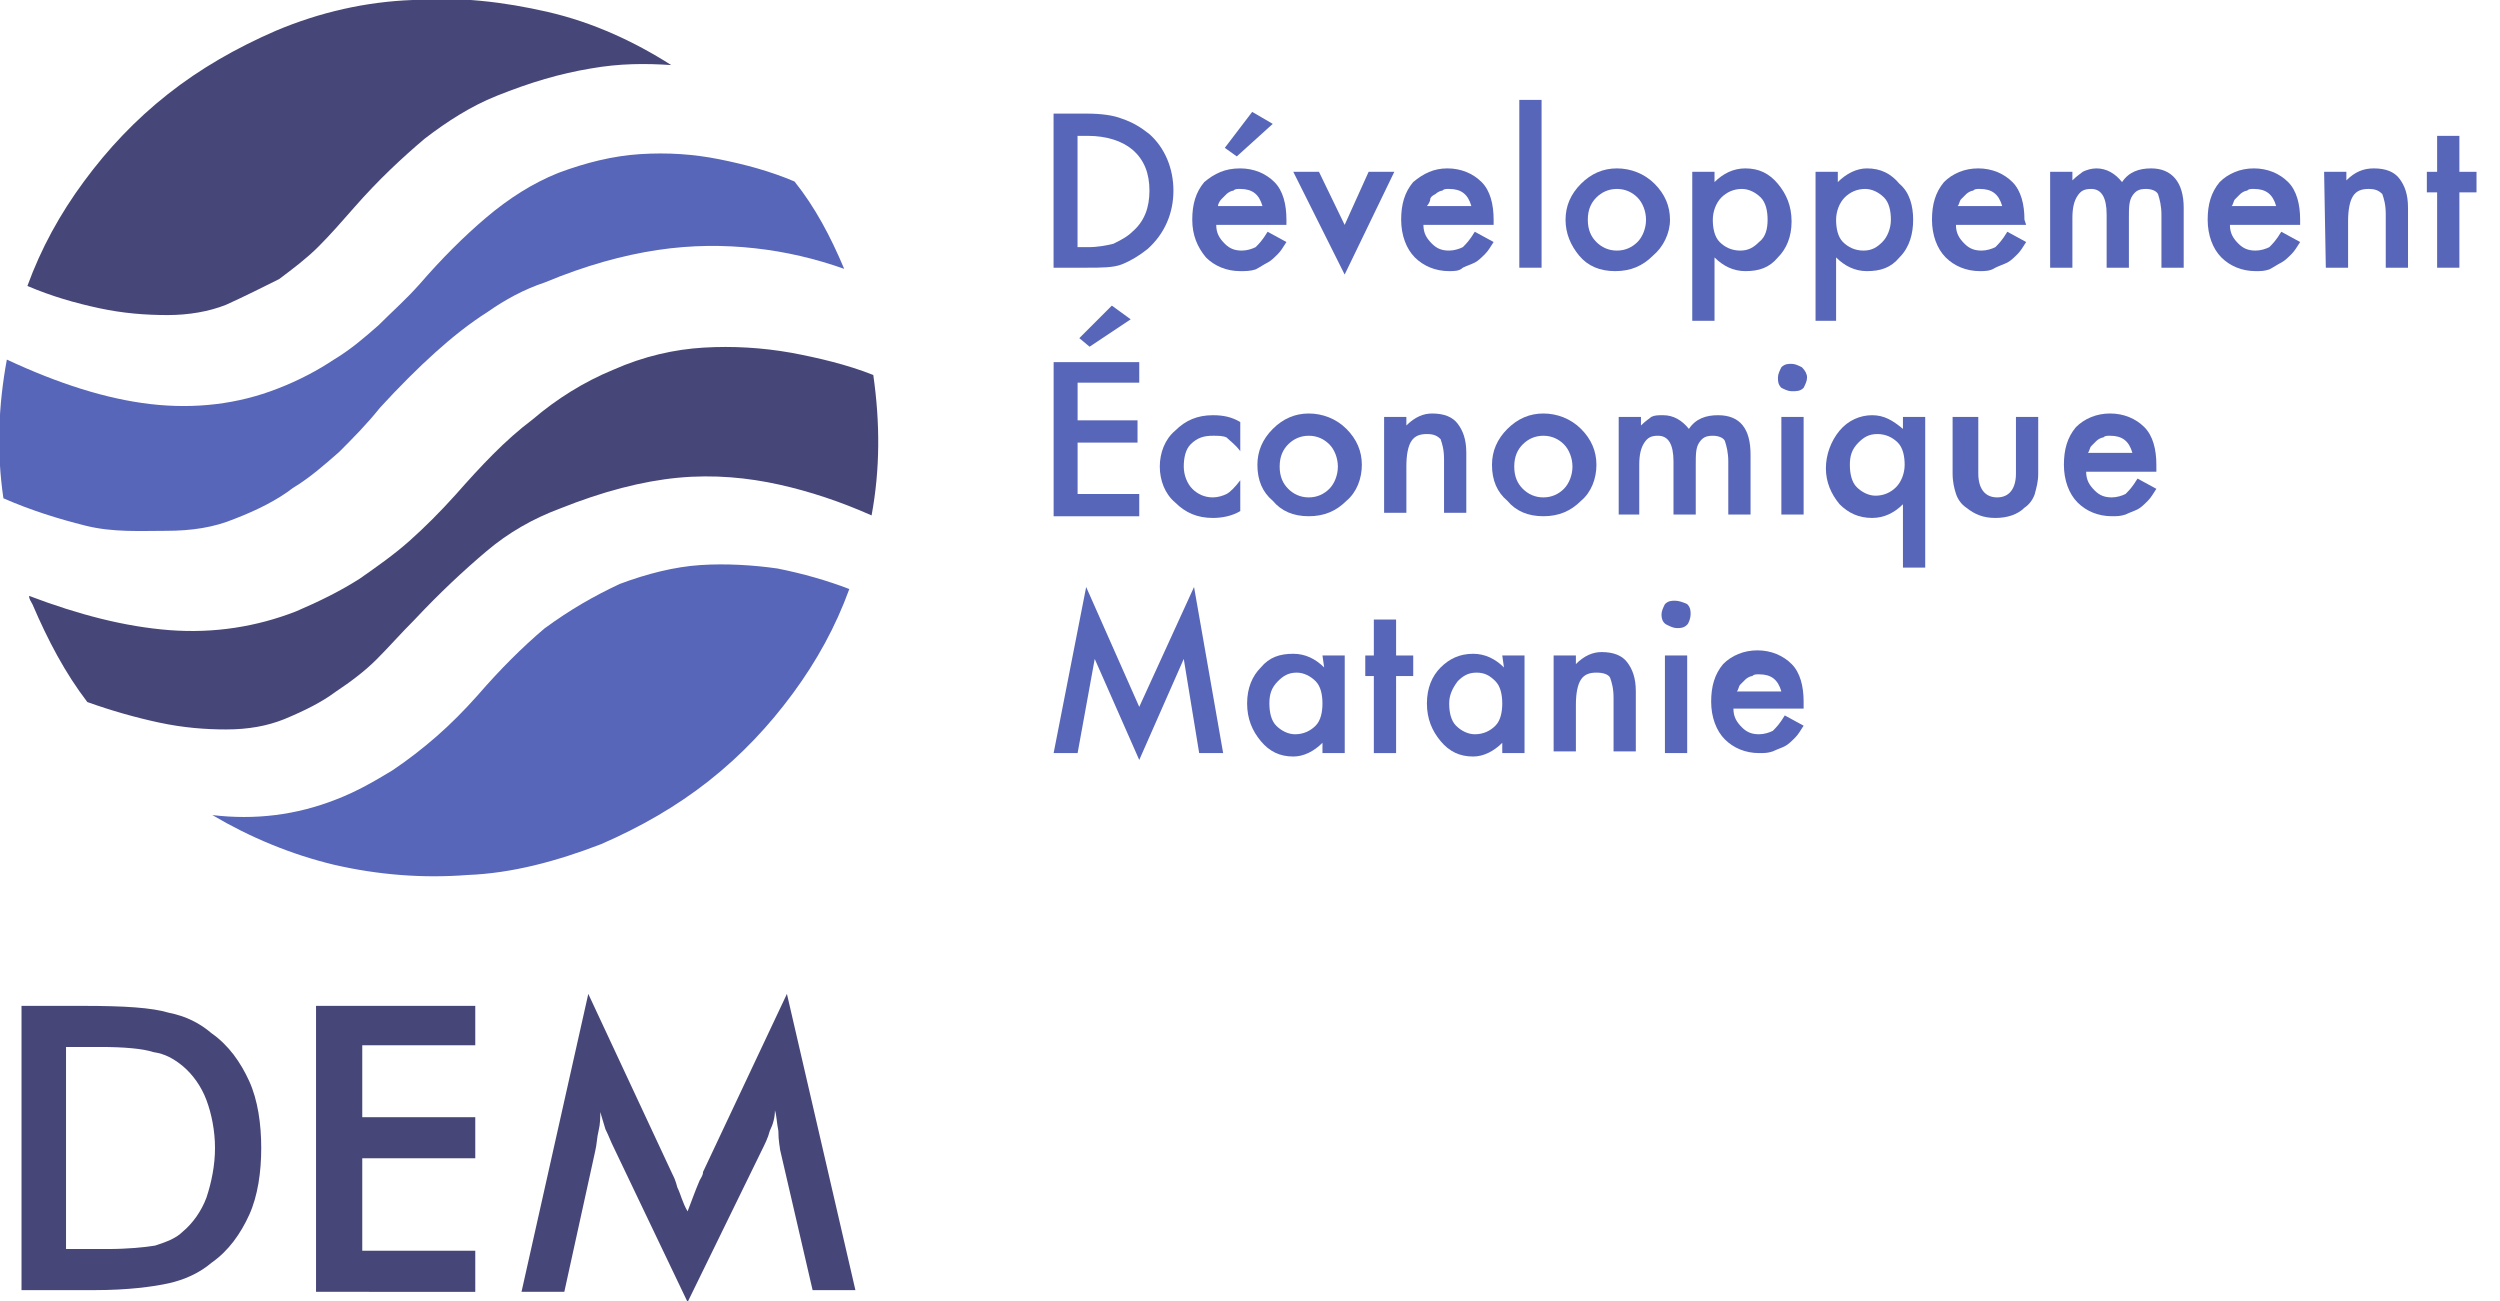 <?xml version="1.0" encoding="utf-8"?>
<!-- Generator: Adobe Illustrator 27.4.0, SVG Export Plug-In . SVG Version: 6.00 Build 0)  -->
<svg version="1.1" id="Calque_1" xmlns="http://www.w3.org/2000/svg" xmlns:xlink="http://www.w3.org/1999/xlink" x="0px" y="0px"
	 viewBox="0 0 146 76" style="enable-background:new 0 0 146 76;" xml:space="preserve">
<style type="text/css">
	.st0{fill-rule:evenodd;clip-rule:evenodd;fill:#5766B8;}
	.st1{fill-rule:evenodd;clip-rule:evenodd;fill:#464778;}
	.st2{fill:#464778;}
	.st3{fill:#5766B8;}
</style>
<g id="Sigle" transform="translate(0, 0)">
	<path id="Shape" class="st0" d="M13.7,30.3c1.3-0.5,2.5-1.1,3.4-1.8c1-0.6,1.9-1.4,2.7-2.1c0.8-0.8,1.6-1.6,2.4-2.6
		c1.1-1.2,2.2-2.3,3.2-3.2c1-0.9,2-1.7,3.1-2.4c1-0.7,2.1-1.3,3.3-1.7c2.4-1,4.6-1.6,6.6-1.9s3.9-0.3,5.7-0.1
		c1.8,0.2,3.5,0.6,5.2,1.2c-0.8-1.9-1.7-3.6-2.9-5.1C45,10,43.5,9.6,42,9.3C40.5,9,39,8.9,37.4,9c-1.6,0.1-3.2,0.5-4.8,1.1
		c-1.5,0.6-2.9,1.5-4.2,2.6s-2.6,2.4-3.9,3.9c-0.8,0.9-1.6,1.6-2.4,2.4c-0.8,0.7-1.6,1.4-2.6,2c-0.9,0.6-2,1.2-3.3,1.7
		c-2.3,0.9-4.8,1.2-7.4,0.9c-2.6-0.3-5.4-1.2-8.4-2.6c-0.5,2.7-0.6,5.4-0.2,8.1c1.6,0.7,3.2,1.2,4.8,1.6S8.2,31,9.7,31
		C11.2,31,12.5,30.8,13.7,30.3 M36.2,34.1c1.6-0.6,3.2-1,4.7-1.1c1.5-0.1,3.1,0,4.5,0.2c1.5,0.3,2.9,0.7,4.2,1.2
		c-0.8,2.2-1.9,4.2-3.3,6.1c-1.4,1.9-3,3.6-4.9,5.1c-1.9,1.5-4,2.7-6.3,3.7c-2.6,1-5.2,1.7-7.8,1.8c-2.6,0.2-5.2,0-7.8-0.6
		c-2.5-0.6-4.9-1.6-7.1-2.9c2.5,0.3,4.9,0,7.2-0.9c1.3-0.5,2.3-1.1,3.3-1.7c0.9-0.6,1.8-1.3,2.6-2s1.6-1.5,2.4-2.4
		c1.3-1.5,2.6-2.8,3.9-3.9C33.3,35.6,34.7,34.8,36.2,34.1"/>
	<path id="Shape_00000145764582770531619760000008053203982332583353_" class="st1" d="M26.6,28.9c-0.9,1-1.8,1.9-2.7,2.7
		C23,32.4,22,33.1,21,33.8c-1.1,0.7-2.3,1.3-3.7,1.9c-2.3,0.9-4.8,1.3-7.4,1.1c-2.6-0.2-5.3-0.9-8.2-2c0,0.2,0.1,0.3,0.2,0.5
		c0.9,2.1,1.9,4,3.2,5.7c1.4,0.5,2.8,0.9,4.2,1.2c1.4,0.3,2.7,0.4,3.9,0.4c1.3,0,2.4-0.2,3.4-0.6c1.2-0.5,2.2-1,3-1.6
		c0.9-0.6,1.7-1.2,2.4-1.9c0.7-0.7,1.4-1.5,2.2-2.3c1.5-1.6,2.9-2.9,4.2-4c1.3-1.1,2.7-1.9,4.3-2.5c2.5-1,4.8-1.6,6.9-1.8
		c2.1-0.2,4.1,0,5.9,0.4c1.8,0.4,3.6,1,5.4,1.8c0.5-2.7,0.5-5.4,0.1-8.2c-1.5-0.6-3.2-1-4.8-1.3c-1.7-0.3-3.4-0.4-5.1-0.3
		c-1.7,0.1-3.5,0.5-5.3,1.3c-1.7,0.7-3.3,1.7-4.7,2.9C29.5,25.7,28.1,27.2,26.6,28.9 M13.2,17.8c-1,0.4-2.2,0.6-3.4,0.6
		c-1.3,0-2.6-0.1-4-0.4c-1.4-0.3-2.8-0.7-4.2-1.3c0.8-2.2,1.9-4.2,3.3-6.1s3-3.6,4.9-5.1c1.9-1.5,4-2.7,6.3-3.7
		c2.6-1.1,5.3-1.7,8-1.8c2.7-0.2,5.3,0.1,7.9,0.7c2.6,0.6,5,1.7,7.2,3.1c-1.5-0.1-3-0.1-4.7,0.2C32.7,4.3,31,4.8,29,5.6
		c-1.5,0.6-2.9,1.5-4.2,2.5c-1.3,1.1-2.7,2.4-4.1,4c-0.7,0.8-1.4,1.6-2.1,2.3c-0.7,0.7-1.5,1.3-2.3,1.9
		C15.3,16.8,14.3,17.3,13.2,17.8"/>
</g>
<g id="Group" transform="translate(1.256, 58.043)">
	<path id="Shape_00000013185687251471199940000009247468971670638739_" class="st2" d="M2.7,14.9H5c1.2,0,2.2-0.1,2.8-0.2
		c0.6-0.2,1.2-0.4,1.6-0.8c0.6-0.5,1.1-1.2,1.4-2C11.1,11,11.3,10,11.3,9s-0.2-2-0.5-2.8c-0.3-0.8-0.8-1.5-1.4-2
		c-0.5-0.4-1-0.7-1.7-0.8C7.1,3.2,6,3.1,4.6,3.1h-2V14.9L2.7,14.9z M0,17.3V0.7h3.6c2.4,0,4,0.1,5,0.4c1,0.2,1.8,0.6,2.5,1.2
		c1,0.7,1.7,1.7,2.2,2.8c0.5,1.1,0.7,2.5,0.7,3.9s-0.2,2.8-0.7,3.9c-0.5,1.1-1.2,2.1-2.2,2.8c-0.7,0.6-1.6,1-2.5,1.2
		c-0.9,0.2-2.4,0.4-4.3,0.4H0L0,17.3z M17.2,17.3V0.7h9.3V3h-6.6v4.2h6.6v2.4h-6.6v5.4h6.6v2.4H17.2L17.2,17.3z"/>
	<path id="Path" class="st2" d="M44.3,9.1c0-0.1-0.1-0.5-0.1-1.1c-0.1-0.5-0.1-0.9-0.2-1.2C44,7.2,43.9,7.6,43.7,8
		c-0.1,0.4-0.3,0.8-0.5,1.2L38.9,18l-4.3-9c-0.2-0.4-0.3-0.7-0.5-1.1c-0.1-0.3-0.2-0.7-0.3-1c0,0.3,0,0.7-0.1,1.1
		c-0.1,0.4-0.1,0.8-0.2,1.2l-1.8,8.2h-2.5L33.1,0L38,10.5c0.1,0.2,0.2,0.4,0.3,0.8c0.2,0.4,0.3,0.9,0.6,1.4c0.2-0.5,0.4-1.1,0.7-1.8
		c0.1-0.2,0.2-0.3,0.2-0.5L44.7,0l4,17.3h-2.5L44.3,9.1L44.3,9.1z"/>
</g>
<g id="Group_00000125597984063586914480000009822941520657157820_" transform="translate(61.528, 5.834)">
	<path id="Shape_00000074411064663211774230000010849727892763351220_" class="st3" d="M0,9.8v-9h1.9c0.9,0,1.6,0.1,2.1,0.3
		C4.6,1.3,5.1,1.6,5.6,2c0.9,0.8,1.4,2,1.4,3.3S6.5,7.8,5.5,8.7C5,9.1,4.5,9.4,4,9.6C3.5,9.8,2.8,9.8,1.9,9.8L0,9.8L0,9.8z M1.4,8.6
		H2c0.6,0,1.1-0.1,1.5-0.2C3.9,8.2,4.3,8,4.6,7.7c0.7-0.6,1-1.4,1-2.4s-0.3-1.8-1-2.4C4,2.4,3.1,2.1,2,2.1H1.4L1.4,8.6L1.4,8.6z"/>
	<path id="Shape_00000156553022561147575390000011547871466226782102_" class="st3" d="M13.6,7.3H9.5c0,0.5,0.2,0.8,0.5,1.1
		c0.3,0.3,0.6,0.4,1,0.4c0.3,0,0.6-0.1,0.8-0.2c0.2-0.2,0.4-0.4,0.7-0.9l1.1,0.6c-0.2,0.3-0.3,0.5-0.5,0.7s-0.4,0.4-0.6,0.5
		S12,9.8,11.8,9.9C11.5,10,11.2,10,10.9,10c-0.8,0-1.5-0.3-2-0.8C8.4,8.6,8.1,7.9,8.1,7s0.2-1.6,0.7-2.2C9.4,4.3,10,4,10.9,4
		c0.8,0,1.5,0.3,2,0.8c0.5,0.5,0.7,1.3,0.7,2.2L13.6,7.3L13.6,7.3z M12.2,6.2c-0.2-0.7-0.6-1-1.3-1c-0.2,0-0.3,0-0.4,0.1
		c-0.1,0-0.3,0.1-0.4,0.2C10,5.6,9.9,5.7,9.8,5.8S9.6,6.1,9.6,6.2L12.2,6.2L12.2,6.2z M12.8,1.4l-2.1,1.9L10,2.8l1.6-2.1L12.8,1.4
		L12.8,1.4z"/>
	<polygon id="Path_00000011722605832538213290000015586334736053039544_" class="st3" points="15.5,4.2 17,7.3 18.4,4.2 19.9,4.2 
		17,10.2 14,4.2 	"/>
	<path id="Shape_00000176023372544752008960000017789494035683762091_" class="st3" d="M25.7,7.3h-4.1c0,0.5,0.2,0.8,0.5,1.1
		c0.3,0.3,0.6,0.4,1,0.4c0.3,0,0.6-0.1,0.8-0.2c0.2-0.2,0.4-0.4,0.7-0.9l1.1,0.6c-0.2,0.3-0.3,0.5-0.5,0.7c-0.2,0.2-0.4,0.4-0.6,0.5
		c-0.2,0.1-0.5,0.2-0.7,0.3C23.7,10,23.4,10,23.1,10c-0.8,0-1.5-0.3-2-0.8c-0.5-0.5-0.8-1.3-0.8-2.2s0.2-1.6,0.7-2.2
		C21.6,4.3,22.2,4,23,4s1.5,0.3,2,0.8c0.5,0.5,0.7,1.3,0.7,2.2L25.7,7.3L25.7,7.3z M24.4,6.2c-0.2-0.7-0.6-1-1.3-1
		c-0.2,0-0.3,0-0.4,0.1c-0.1,0-0.3,0.1-0.4,0.2C22.1,5.6,22,5.7,22,5.8s-0.1,0.3-0.2,0.4L24.4,6.2L24.4,6.2z"/>
	<polygon id="Path_00000039114446688589348620000010746642989251215801_" class="st3" points="28.5,0 28.5,9.8 27.2,9.8 27.2,0 	"/>
	<path id="Shape_00000052063391830924120300000002507839555777984642_" class="st3" d="M29.9,7c0-0.8,0.3-1.5,0.9-2.1S32.1,4,32.9,4
		s1.6,0.3,2.2,0.9c0.6,0.6,0.9,1.3,0.9,2.1S35.6,8.6,35,9.1c-0.6,0.6-1.3,0.9-2.2,0.9s-1.6-0.3-2.1-0.9C30.2,8.5,29.9,7.8,29.9,7
		L29.9,7z M31.2,7c0,0.6,0.2,1,0.5,1.3c0.3,0.3,0.7,0.5,1.2,0.5c0.5,0,0.9-0.2,1.2-0.5s0.5-0.8,0.5-1.3s-0.2-1-0.5-1.3
		c-0.3-0.3-0.7-0.5-1.2-0.5c-0.5,0-0.9,0.2-1.2,0.5C31.4,6,31.2,6.4,31.2,7L31.2,7z"/>
	<path id="Shape_00000038372236699445259750000004534180273504487102_" class="st3" d="M38.6,12.9h-1.3V4.2h1.3v0.6
		C39.1,4.3,39.7,4,40.4,4c0.8,0,1.4,0.3,1.9,0.9c0.5,0.6,0.8,1.3,0.8,2.2s-0.3,1.6-0.8,2.1c-0.5,0.6-1.1,0.8-1.9,0.8
		c-0.7,0-1.3-0.3-1.8-0.8V12.9L38.6,12.9z M41.7,7c0-0.5-0.1-1-0.4-1.3c-0.3-0.3-0.7-0.5-1.1-0.5c-0.5,0-0.9,0.2-1.2,0.5
		C38.7,6,38.5,6.5,38.5,7s0.1,1,0.4,1.3c0.3,0.3,0.7,0.5,1.2,0.5c0.5,0,0.8-0.2,1.1-0.5C41.6,8,41.7,7.5,41.7,7L41.7,7z"/>
	<path id="Shape_00000054981704361508905880000008121210747255960762_" class="st3" d="M45.8,12.9h-1.3V4.2h1.3v0.6
		C46.3,4.3,46.9,4,47.5,4c0.8,0,1.4,0.3,1.9,0.9C50,5.4,50.2,6.2,50.2,7S50,8.6,49.4,9.2c-0.5,0.6-1.1,0.8-1.9,0.8
		c-0.7,0-1.3-0.3-1.8-0.8V12.9L45.8,12.9z M48.9,7c0-0.5-0.1-1-0.4-1.3c-0.3-0.3-0.7-0.5-1.1-0.5c-0.5,0-0.9,0.2-1.2,0.5
		S45.7,6.5,45.7,7s0.1,1,0.4,1.3c0.3,0.3,0.7,0.5,1.2,0.5c0.5,0,0.8-0.2,1.1-0.5C48.7,8,48.9,7.5,48.9,7L48.9,7z"/>
	<path id="Shape_00000127019150284102449840000016204253768706523811_" class="st3" d="M56.8,7.3h-4.1c0,0.5,0.2,0.8,0.5,1.1
		c0.3,0.3,0.6,0.4,1,0.4c0.3,0,0.6-0.1,0.8-0.2c0.2-0.2,0.4-0.4,0.7-0.9l1.1,0.6c-0.2,0.3-0.3,0.5-0.5,0.7c-0.2,0.2-0.4,0.4-0.6,0.5
		c-0.2,0.1-0.5,0.2-0.7,0.3C54.7,10,54.4,10,54.1,10c-0.8,0-1.5-0.3-2-0.8c-0.5-0.5-0.8-1.3-0.8-2.2s0.2-1.6,0.7-2.2
		c0.5-0.5,1.2-0.8,2-0.8s1.5,0.3,2,0.8c0.5,0.5,0.7,1.3,0.7,2.2L56.8,7.3L56.8,7.3z M55.4,6.2c-0.2-0.7-0.6-1-1.3-1
		c-0.2,0-0.3,0-0.4,0.1c-0.1,0-0.3,0.1-0.4,0.2c-0.1,0.1-0.2,0.2-0.3,0.3c-0.1,0.1-0.1,0.3-0.2,0.4L55.4,6.2L55.4,6.2z"/>
	<path id="Path_00000103236591691122909140000008711118030806259624_" class="st3" d="M58.2,4.2h1.3v0.5c0.3-0.3,0.5-0.4,0.6-0.5
		C60.3,4.1,60.6,4,60.9,4c0.6,0,1.1,0.3,1.5,0.8c0.4-0.6,1-0.8,1.7-0.8C65.3,4,66,4.8,66,6.3v3.5h-1.3V6.7c0-0.5-0.1-0.9-0.2-1.2
		c-0.1-0.2-0.4-0.3-0.7-0.3c-0.4,0-0.6,0.1-0.8,0.4c-0.2,0.3-0.2,0.7-0.2,1.3v2.9h-1.3V6.7c0-1-0.3-1.5-0.9-1.5
		c-0.4,0-0.6,0.1-0.8,0.4c-0.2,0.3-0.3,0.7-0.3,1.3v2.9h-1.3V4.2z"/>
	<path id="Shape_00000099651790992851139230000013051811441927721884_" class="st3" d="M72.8,7.3h-4.1c0,0.5,0.2,0.8,0.5,1.1
		c0.3,0.3,0.6,0.4,1,0.4c0.3,0,0.6-0.1,0.8-0.2c0.2-0.2,0.4-0.4,0.7-0.9l1.1,0.6c-0.2,0.3-0.3,0.5-0.5,0.7c-0.2,0.2-0.4,0.4-0.6,0.5
		S71.2,9.8,71,9.9C70.7,10,70.5,10,70.2,10c-0.8,0-1.5-0.3-2-0.8c-0.5-0.5-0.8-1.3-0.8-2.2s0.2-1.6,0.7-2.2c0.5-0.5,1.2-0.8,2-0.8
		s1.5,0.3,2,0.8c0.5,0.5,0.7,1.3,0.7,2.2L72.8,7.3L72.8,7.3z M71.4,6.2c-0.2-0.7-0.6-1-1.3-1c-0.2,0-0.3,0-0.4,0.1
		c-0.1,0-0.3,0.1-0.4,0.2c-0.1,0.1-0.2,0.2-0.3,0.3c-0.1,0.1-0.1,0.3-0.2,0.4L71.4,6.2L71.4,6.2z"/>
	<path id="Path_00000105401680235291224250000015412889164316182932_" class="st3" d="M74.2,4.2h1.3v0.5C76,4.2,76.5,4,77.1,4
		c0.7,0,1.2,0.2,1.5,0.6c0.3,0.4,0.5,0.9,0.5,1.7v3.5h-1.3V6.7c0-0.6-0.1-0.9-0.2-1.2c-0.2-0.2-0.4-0.3-0.8-0.3
		c-0.4,0-0.7,0.1-0.9,0.4c-0.2,0.3-0.3,0.8-0.3,1.5v2.7h-1.3L74.2,4.2L74.2,4.2z"/>
	<polygon id="Path_00000045604221776721743080000016771378526421671849_" class="st3" points="82.1,5.4 82.1,9.8 80.8,9.8 80.8,5.4 
		80.2,5.4 80.2,4.2 80.8,4.2 80.8,2.1 82.1,2.1 82.1,4.2 83.1,4.2 83.1,5.4 	"/>
</g>
<g id="Group_00000011739589650138435640000017102360688112423300_" transform="translate(61.532, 17.848)">
	<path id="Shape_00000169519763877754723130000011434804442189826208_" class="st3" d="M5,4.5H1.4v2.2h3.5v1.3H1.4v3H5v1.3H0v-9h5
		V4.5L5,4.5z M4.5,0.8L2.1,2.4L1.5,1.9L3.4,0L4.5,0.8L4.5,0.8z"/>
	<path id="Path_00000105410669760829871470000005305205662224581311_" class="st3" d="M10.9,6.8v1.7c-0.3-0.4-0.6-0.6-0.8-0.8
		C9.9,7.6,9.6,7.6,9.3,7.6C8.8,7.6,8.4,7.7,8,8.1C7.7,8.4,7.6,8.9,7.6,9.4s0.2,1,0.5,1.3c0.3,0.3,0.7,0.5,1.2,0.5
		c0.3,0,0.6-0.1,0.8-0.2c0.2-0.1,0.5-0.4,0.8-0.8V12c-0.5,0.3-1.1,0.4-1.6,0.4c-0.9,0-1.6-0.3-2.2-0.9C6.5,11,6.2,10.2,6.2,9.4
		s0.3-1.6,0.9-2.1c0.6-0.6,1.3-0.9,2.2-0.9C9.9,6.4,10.4,6.5,10.9,6.8L10.9,6.8z"/>
	<path id="Shape_00000001654955614643267720000003575665647758327457_" class="st3" d="M11.9,9.3c0-0.8,0.3-1.5,0.9-2.1
		s1.3-0.9,2.1-0.9s1.6,0.3,2.2,0.9c0.6,0.6,0.9,1.3,0.9,2.1s-0.3,1.6-0.9,2.1c-0.6,0.6-1.3,0.9-2.2,0.9c-0.9,0-1.6-0.3-2.1-0.9
		C12.2,10.9,11.9,10.2,11.9,9.3L11.9,9.3z M13.2,9.4c0,0.6,0.2,1,0.5,1.3c0.3,0.3,0.7,0.5,1.2,0.5c0.5,0,0.9-0.2,1.2-0.5
		c0.3-0.3,0.5-0.8,0.5-1.3s-0.2-1-0.5-1.3c-0.3-0.3-0.7-0.5-1.2-0.5c-0.5,0-0.9,0.2-1.2,0.5C13.4,8.4,13.2,8.8,13.2,9.4L13.2,9.4z"
		/>
	<path id="Path_00000062911882042828546470000018105690421991357873_" class="st3" d="M19.3,6.5h1.3v0.5c0.5-0.5,1-0.7,1.5-0.7
		c0.7,0,1.2,0.2,1.5,0.6c0.3,0.4,0.5,0.9,0.5,1.7v3.5h-1.3V9c0-0.6-0.1-0.9-0.2-1.2c-0.2-0.2-0.4-0.3-0.8-0.3
		c-0.4,0-0.7,0.1-0.9,0.4c-0.2,0.3-0.3,0.8-0.3,1.5v2.7h-1.3L19.3,6.5L19.3,6.5z"/>
	<path id="Shape_00000150801389592869854940000006102902605008825744_" class="st3" d="M25.6,9.3c0-0.8,0.3-1.5,0.9-2.1
		c0.6-0.6,1.3-0.9,2.1-0.9s1.6,0.3,2.2,0.9c0.6,0.6,0.9,1.3,0.9,2.1s-0.3,1.6-0.9,2.1c-0.6,0.6-1.3,0.9-2.2,0.9s-1.6-0.3-2.1-0.9
		C25.9,10.9,25.6,10.2,25.6,9.3L25.6,9.3z M26.9,9.4c0,0.6,0.2,1,0.5,1.3c0.3,0.3,0.7,0.5,1.2,0.5s0.9-0.2,1.2-0.5
		c0.3-0.3,0.5-0.8,0.5-1.3s-0.2-1-0.5-1.3c-0.3-0.3-0.7-0.5-1.2-0.5s-0.9,0.2-1.2,0.5C27.1,8.4,26.9,8.8,26.9,9.4L26.9,9.4z"/>
	<path id="Path_00000115495738279610774310000007523877074515542193_" class="st3" d="M33,6.5h1.3v0.5c0.3-0.3,0.5-0.4,0.6-0.5
		c0.2-0.1,0.4-0.1,0.7-0.1c0.6,0,1.1,0.3,1.5,0.8c0.4-0.6,1-0.8,1.7-0.8c1.3,0,1.9,0.8,1.9,2.3v3.5h-1.3V9.1c0-0.5-0.1-0.9-0.2-1.2
		c-0.1-0.2-0.4-0.3-0.7-0.3c-0.4,0-0.6,0.1-0.8,0.4c-0.2,0.3-0.2,0.7-0.2,1.3v2.9h-1.3V9.1c0-1-0.3-1.5-0.9-1.5
		c-0.4,0-0.6,0.1-0.8,0.4c-0.2,0.3-0.3,0.7-0.3,1.3v2.9H33V6.5L33,6.5z"/>
	<path id="Shape_00000137131323942991759810000001124258081297150374_" class="st3" d="M42.3,4.2c0-0.2,0.1-0.4,0.2-0.6
		c0.2-0.2,0.4-0.2,0.6-0.2s0.4,0.1,0.6,0.2C43.9,3.8,44,4,44,4.2s-0.1,0.4-0.2,0.6C43.6,5,43.4,5,43.1,5c-0.2,0-0.4-0.1-0.6-0.2
		C42.3,4.6,42.3,4.4,42.3,4.2z M43.8,6.5v5.7h-1.3V6.5H43.8z"/>
	<path id="Shape_00000102535816351892212720000012281608898279850410_" class="st3" d="M49.6,15.3v-3.7c-0.5,0.5-1.1,0.8-1.8,0.8
		c-0.8,0-1.4-0.3-1.9-0.8c-0.5-0.6-0.8-1.3-0.8-2.1c0-0.8,0.3-1.6,0.8-2.2c0.5-0.6,1.2-0.9,1.9-0.9c0.7,0,1.2,0.3,1.8,0.8V6.5h1.3
		v8.8H49.6L49.6,15.3z M46.5,9.3c0,0.5,0.1,1,0.4,1.3c0.3,0.3,0.7,0.5,1.1,0.5c0.5,0,0.9-0.2,1.2-0.5c0.3-0.3,0.5-0.8,0.5-1.3
		c0-0.5-0.1-1-0.4-1.3c-0.3-0.3-0.7-0.5-1.2-0.5c-0.5,0-0.8,0.2-1.1,0.5C46.6,8.4,46.5,8.8,46.5,9.3L46.5,9.3z"/>
	<path id="Path_00000006698592874331826020000006517498370867241404_" class="st3" d="M54,6.5v3.3c0,0.9,0.4,1.4,1.1,1.4
		c0.7,0,1.1-0.5,1.1-1.4V6.5h1.3v3.3c0,0.5-0.1,0.8-0.2,1.2c-0.1,0.3-0.3,0.6-0.6,0.8c-0.4,0.4-1,0.6-1.7,0.6
		c-0.7,0-1.2-0.2-1.7-0.6c-0.3-0.2-0.5-0.5-0.6-0.8c-0.1-0.3-0.2-0.7-0.2-1.2V6.5H54L54,6.5z"/>
	<path id="Shape_00000013187300468896594110000014425435921761381025_" class="st3" d="M64.4,9.7h-4.1c0,0.5,0.2,0.8,0.5,1.1
		c0.3,0.3,0.6,0.4,1,0.4c0.3,0,0.6-0.1,0.8-0.2c0.2-0.2,0.4-0.4,0.7-0.9l1.1,0.6c-0.2,0.3-0.3,0.5-0.5,0.7c-0.2,0.2-0.4,0.4-0.6,0.5
		c-0.2,0.1-0.5,0.2-0.7,0.3c-0.3,0.1-0.5,0.1-0.8,0.1c-0.8,0-1.5-0.3-2-0.8c-0.5-0.5-0.8-1.3-0.8-2.2c0-0.9,0.2-1.6,0.7-2.2
		c0.5-0.5,1.2-0.8,2-0.8s1.5,0.3,2,0.8c0.5,0.5,0.7,1.3,0.7,2.2L64.4,9.7L64.4,9.7z M63,8.6c-0.2-0.7-0.6-1-1.3-1
		c-0.2,0-0.3,0-0.4,0.1c-0.1,0-0.3,0.1-0.4,0.2c-0.1,0.1-0.2,0.2-0.3,0.3c-0.1,0.1-0.1,0.3-0.2,0.4L63,8.6L63,8.6z"/>
</g>
<g id="Group_00000117660046479451459750000009938499858204426674_" transform="translate(61.532, 34.281)">
	<polygon id="Path_00000001641784593246093050000005029628049002395289_" class="st3" points="0,9.7 1.9,0 5,7 8.2,0 9.9,9.7 
		8.5,9.7 7.6,4.2 5,10.1 2.4,4.2 1.4,9.7 0,9.7 	"/>
	<path id="Shape_00000178897034423362311960000011883596235183574414_" class="st3" d="M15.7,4H17v5.7h-1.3V9.1
		c-0.5,0.5-1.1,0.8-1.7,0.8c-0.8,0-1.4-0.3-1.9-0.9c-0.5-0.6-0.8-1.3-0.8-2.2s0.3-1.6,0.8-2.1c0.5-0.6,1.1-0.8,1.9-0.8
		c0.7,0,1.3,0.3,1.8,0.8L15.7,4L15.7,4z M12.6,6.8c0,0.5,0.1,1,0.4,1.3c0.3,0.3,0.7,0.5,1.1,0.5c0.5,0,0.9-0.2,1.2-0.5
		c0.3-0.3,0.4-0.8,0.4-1.3s-0.1-1-0.4-1.3C15,5.2,14.6,5,14.2,5c-0.5,0-0.8,0.2-1.1,0.5C12.7,5.9,12.6,6.3,12.6,6.8L12.6,6.8z"/>
	<polygon id="Path_00000045577483850943162860000013054850031335083449_" class="st3" points="20,5.2 20,9.7 18.7,9.7 18.7,5.2 
		18.2,5.2 18.2,4 18.7,4 18.7,1.9 20,1.9 20,4 21,4 21,5.2 	"/>
	<path id="Shape_00000181083213713235521680000001281194116527243928_" class="st3" d="M26.2,4h1.3v5.7h-1.3V9.1
		c-0.5,0.5-1.1,0.8-1.7,0.8c-0.8,0-1.4-0.3-1.9-0.9c-0.5-0.6-0.8-1.3-0.8-2.2s0.3-1.6,0.8-2.1s1.1-0.8,1.9-0.8
		c0.7,0,1.3,0.3,1.8,0.8L26.2,4L26.2,4z M23.1,6.8c0,0.5,0.1,1,0.4,1.3c0.3,0.3,0.7,0.5,1.1,0.5c0.5,0,0.9-0.2,1.2-0.5
		c0.3-0.3,0.4-0.8,0.4-1.3s-0.1-1-0.4-1.3C25.5,5.2,25.2,5,24.7,5c-0.5,0-0.8,0.2-1.1,0.5C23.3,5.9,23.1,6.3,23.1,6.8L23.1,6.8z"/>
	<path id="Path_00000005968403662769072320000018013590698155774861_" class="st3" d="M29.2,4h1.3v0.5c0.5-0.5,1-0.7,1.5-0.7
		c0.7,0,1.2,0.2,1.5,0.6c0.3,0.4,0.5,0.9,0.5,1.7v3.5h-1.3V6.5c0-0.6-0.1-0.9-0.2-1.2C32.4,5.1,32.1,5,31.7,5
		c-0.4,0-0.7,0.1-0.9,0.4c-0.2,0.3-0.3,0.8-0.3,1.5v2.7h-1.3L29.2,4L29.2,4z"/>
	<path id="Shape_00000099629838494591632970000017871801658974284430_" class="st3" d="M35.5,1.6c0-0.2,0.1-0.4,0.2-0.6
		c0.2-0.2,0.4-0.2,0.6-0.2S36.8,0.9,37,1c0.2,0.2,0.2,0.4,0.2,0.6S37.1,2.1,37,2.2c-0.2,0.2-0.4,0.2-0.6,0.2c-0.2,0-0.4-0.1-0.6-0.2
		C35.6,2.1,35.5,1.9,35.5,1.6z M37,4v5.7h-1.3V4H37z"/>
	<path id="Shape_00000059311220779216467840000006835423752790683025_" class="st3" d="M43.8,7.1h-4.1c0,0.5,0.2,0.8,0.5,1.1
		c0.3,0.3,0.6,0.4,1,0.4c0.3,0,0.6-0.1,0.8-0.2c0.2-0.2,0.4-0.4,0.7-0.9l1.1,0.6c-0.2,0.3-0.3,0.5-0.5,0.7c-0.2,0.2-0.4,0.4-0.6,0.5
		c-0.2,0.1-0.5,0.2-0.7,0.3c-0.3,0.1-0.5,0.1-0.8,0.1c-0.8,0-1.5-0.3-2-0.8c-0.5-0.5-0.8-1.3-0.8-2.2s0.2-1.6,0.7-2.2
		c0.5-0.5,1.2-0.8,2-0.8c0.8,0,1.5,0.3,2,0.8c0.5,0.5,0.7,1.3,0.7,2.2L43.8,7.1L43.8,7.1z M42.5,6.1c-0.2-0.7-0.6-1-1.3-1
		c-0.2,0-0.3,0-0.4,0.1c-0.1,0-0.3,0.1-0.4,0.2c-0.1,0.1-0.2,0.2-0.3,0.3c-0.1,0.1-0.1,0.3-0.2,0.4L42.5,6.1L42.5,6.1z"/>
</g>
</svg>
